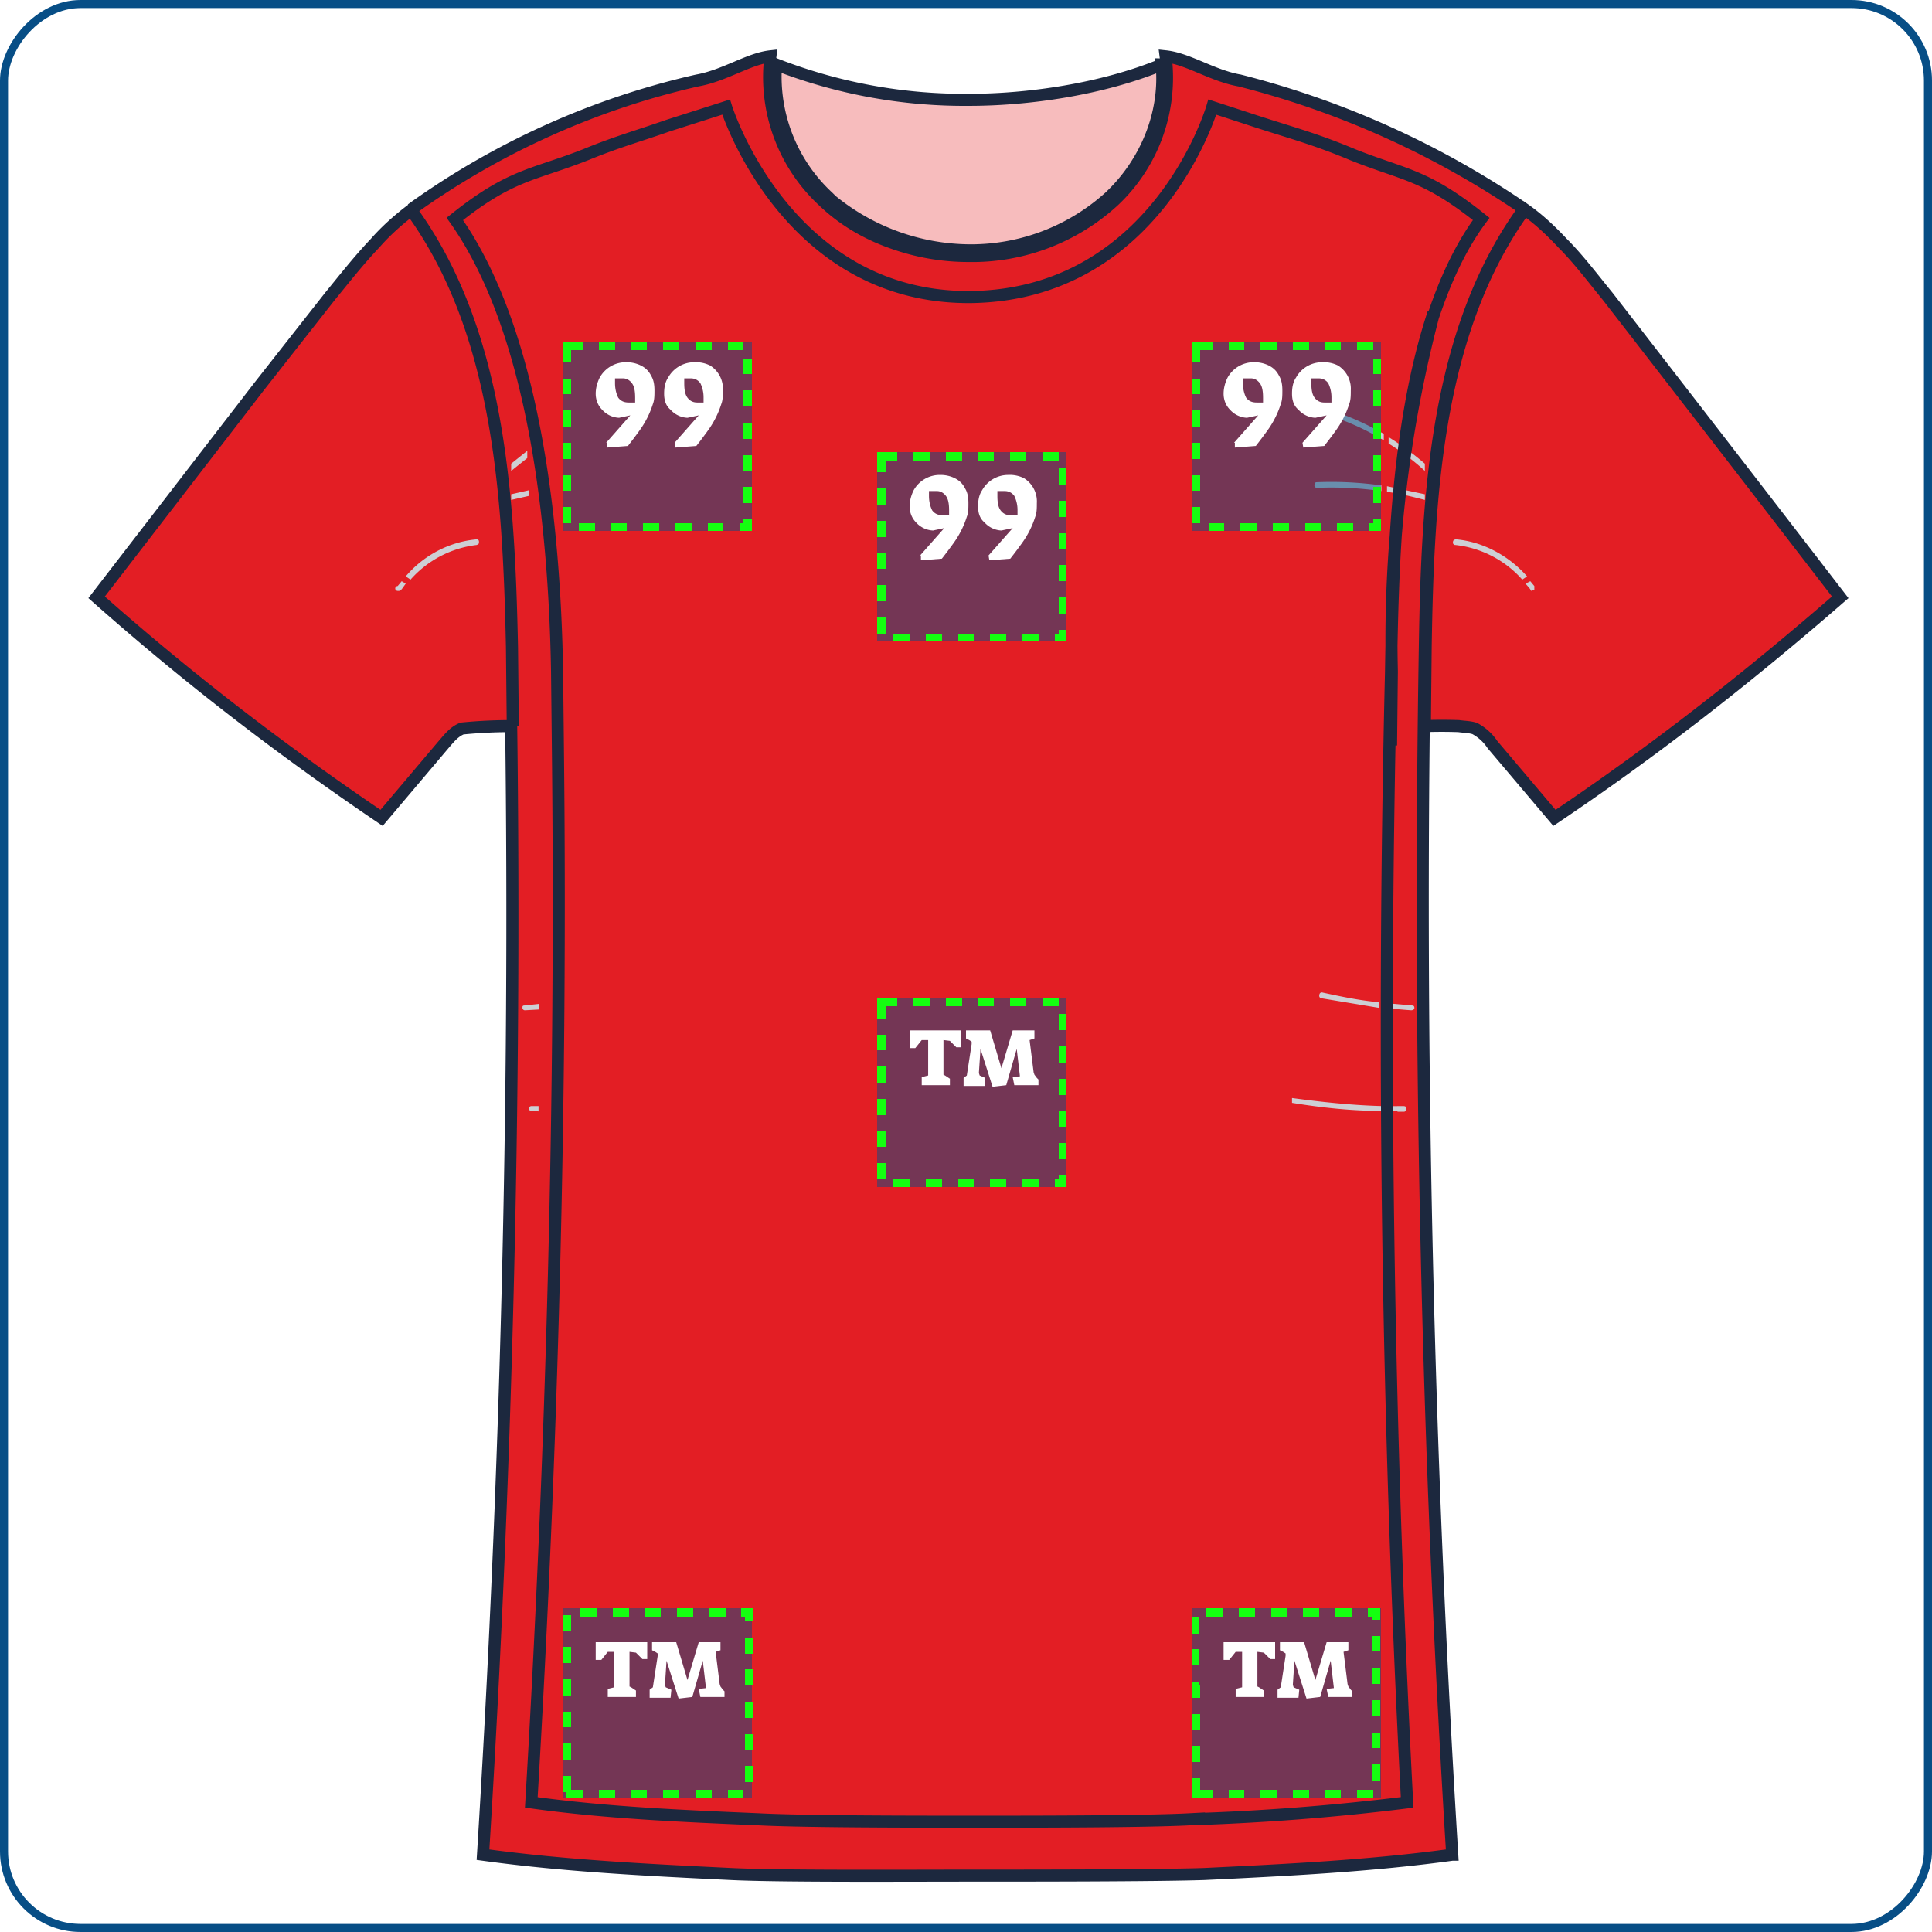 <svg fill="none" height="240" width="240" xmlns="http://www.w3.org/2000/svg">
  <rect transform="matrix(-1 0 0 1 239 0)" rx="9.5" fill="#fff" y=".5" x="-.5" height="239" width="239"></rect>
  <rect transform="matrix(-1 0 0 1 239 0)" rx="9.5" stroke="#074E86" y=".5" x="-.5" height="239" width="239"></rect>
  <path d="M63.6 90.2a60.9 60.9 0 0 0-6.2.3c-1 .4-1.6 1.2-2.3 2l-7.7 9.1C35 93.2 23.4 84.3 12 74.2L32.2 48 41 36.8c1.8-2.2 3.6-4.5 5.6-6.6 1.4-1.6 3-3 4.6-4.2 11 15 12 35.4 12.4 54.4l.1 9.8Zm113.4 0a61 61 0 0 1 6.2.3c1 .4 1.6 1.2 2.2 2l7.7 9.1a354 354 0 0 0 35.5-27.4 18332.6 18332.6 0 0 0-29-37.4 84 84 0 0 0-5.5-6.6c-1.5-1.6-3-3-4.7-4.2-10.9 15-12 35.4-12.3 54.4l-.1 9.8Z" fill="#E31E24"></path>
  <path d="M180.5 230.4c-10.2 1.4-20.5 1.9-30.8 2.4-6.1.3-21.8.2-29.4.2-7.7 0-23.3 0-29.4-.2-10.3-.5-20.6-1-30.8-2.4a1911.9 1911.9 0 0 0 3.4-150C63.2 61.4 62 41 51 26a98 98 0 0 1 35.5-16c3.4-.6 6.4-2.7 9.1-3a21 21 0 0 0 6.6 18c2.4 2.3 5.3 4 8.4 5.1a28 28 0 0 0 9.6 1.7 26 26 0 0 0 18-6.8 21 21 0 0 0 6.5-18c2.8.3 5.8 2.4 9.2 3a110.9 110.9 0 0 1 35.4 16c-10.9 15-12 35.4-12.3 54.4l-.1 9.8c-.6 46.8.6 93.6 3.5 140.2Z" fill="#E31E24"></path>
  <path d="M69.2 83.4c-.3-17.8-2.7-42-12.7-56.2 7-5.6 9.7-5.4 16.3-8 4-1.6 6.2-2.2 10.2-3.6l7-2.3s7.4 23.8 30.6 23.6c23.1-.3 30-23.6 30-23.6l4.2 1.4c5.1 1.7 8.1 2.4 13.2 4.5 6.4 2.6 8.8 2.4 15.8 8a45.7 45.7 0 0 0-5.9 12.2 159.2 159.2 0 0 0-5.1 44l-.1 9.2a1854 1854 0 0 0 2.1 131.3 290 290 0 0 1-27 2.1c-5.6.3-19.8.3-26.8.3s-21.2 0-26.8-.3c-9.4-.4-19-.8-28.2-2.1a1838.5 1838.5 0 0 0 3.2-140.5Z" fill="#E31E24"></path>
  <path d="M144.3 8c.6 6.1-2 12.3-6.5 16.5a25.7 25.7 0 0 1-17.4 6.6 27.4 27.4 0 0 1-17.1-6.2l-.4-.4A20.4 20.4 0 0 1 96.4 8a64.4 64.4 0 0 0 24 4.4c7.3 0 16.5-1.3 24-4.4Z" stroke-width="1.5" stroke="#1C283E" fill-opacity=".3" fill="#E31E24"></path>
  <path d="m47.5 101.2-9-6.4a44 44 0 0 1 2.7-4l9.9 6.1-3.6 4.3Zm4-4.8-9.9-6.1 2-2.4 6.7 4.3-.5.6.1.5a.3.3 0 0 0 .5 0l.5-.8 2.6 1.6-2 2.3Zm2.4-2.9L51.3 92a13 13 0 0 1 8.3-4.4c.1 0 .3-.1.3-.3 0-.2-.2-.3-.4-.3-3.4.3-6.5 2-8.8 4.6a250 250 0 0 1-6.6-4.2c4.3-4.5 10.5-9 19-10.4a515.8 515.8 0 0 1 .3 12.9 60.6 60.6 0 0 0-4 0c-.6 0-1.3 0-2 .3-1 .4-1.7 1.3-2.4 2l-1 1.3Zm139.1 7.7-3.6-4.3c3.5-2 6.9-4.2 10.3-6.4l3 3.7a385 385 0 0 1-9.7 7Zm-4-4.8-2-2.3 2.6-1.6.5.7.3.2.2-.1c.1-.1.2-.3 0-.5 0-.2-.2-.4-.4-.6l7-4.5 2 2.3-10.2 6.4Zm-2.4-2.9-1.1-1.3c-.7-.7-1.4-1.6-2.4-2-.7-.3-1.4-.3-2-.3a61 61 0 0 0-4 0 1497 1497 0 0 1 .3-16.3c4 1.3 8 3 10.6 5.1 2.8 2.3 6 5.5 8.7 8.5a248 248 0 0 1-7 4.4A13.6 13.6 0 0 0 181 87c-.2 0-.3.1-.4.3 0 .2.1.3.3.3 3.2.4 6.2 2 8.3 4.4l-2.6 1.5ZM65.6 231l-5.4-.7.2-3.6 5.3.5-.1 3.7Zm.1-4.4-5.2-.5.1-2.8 5.2.7v2.6Zm-.1-3.3a201 201 0 0 1-5-.7 1915.7 1915.7 0 0 0 3.1-132v-4.4l2.1-.5c.5 11.6 1.2 34 1.3 63l-1.8.2c-.2 0-.3.2-.3.4s.1.3.3.3l1.8-.1v12h-.8c-.2 0-.4 0-.4.3 0 .2.2.3.4.3h.8c0 14.5-.3 30.3-.8 47l-.7 14.2Zm-2-137.8v-2.9l2-1.6.2 4-2.1.5Zm0-3.7V77l1.8-.2.2 3.4-2 1.6Zm101.2 150-.4-3.7 15.7-1.4.2 3.6c-5.2.7-10.3 1.1-15.5 1.5Zm-.4-4.4-.2-2.3a209.5 209.5 0 0 0 15.7-1.8l.1 2.8c-5.1.5-10.3 1-15.6 1.3Zm-.3-3c-1.3-13.7-3-36.5-3.7-63.3 3.7.6 7.4 1 11.1 1 .6 20 1.6 40 2.7 61.3-3.3.4-6.7.8-10 1Zm10.8-1a2865 2865 0 0 1-2.7-61.3 97.6 97.6 0 0 0 2 0c.2 0 .4-.1.3-.3 0-.2-.1-.4-.3-.4a74 74 0 0 1-2 0l-.4-12 3.4.2c.2 0 .3-.1.3-.3 0-.2-.1-.4-.3-.4l-3.4-.3a1239 1239 0 0 1 .3-63.4l4.7 1a1060 1060 0 0 0-.2 26c0 36.8 1.1 73.7 3.2 110.4l-4.9.7Zm-3.4-62c-3.7 0-7.5-.4-11.1-1a713 713 0 0 1 2.7-90.1s4 .6 9 1.8a528.6 528.6 0 0 0-.4 6 33.1 33.1 0 0 0-8.4-3.5c-.1 0-.2 0-.3.2 0 .2 0 .4.3.5 3 .7 5.8 2 8.4 3.5l-.2 5.6a45 45 0 0 0-8-.4c-.2 0-.4.2-.4.4s.2.3.3.3a44.3 44.3 0 0 1 8 .4 1067.7 1067.7 0 0 0-.2 63.4 81.1 81.1 0 0 1-7.1-1.1c-.2 0-.3.1-.4.3 0 .2.1.3.3.4 2.4.5 4.8.9 7.2 1.1l.3 12.2Zm5.3-75.9-4.6-1c0-1.7 0-3.5.2-5.3 1.5 1 3 2.2 4.5 3.4v3Zm0-3.7a34 34 0 0 0-4.4-3.3 1165.2 1165.2 0 0 1 .3-6.3l4.4 1.3-.2 4.8v3.5Z" fill="#E31E24"></path>
  <path d="M63.2 77a515.8 515.8 0 0 1 .2 12.9l.3.3v-4l2.1-.5V85l-2.1.5v-2.9l1.9-1.6v-.8l-2 1.6V77h-.4ZM43.6 88l6.7 4.2-.5.6.1.5a.3.3 0 0 0 .5 0l.5-.8 2.6 1.6.4-.6-2.6-1.5a13 13 0 0 1 8.3-4.4c.1 0 .3-.1.3-.3 0-.2-.2-.3-.4-.3-3.4.3-6.5 2-8.8 4.6a250 250 0 0 1-6.6-4.2l-.5.5Zm-2.4 2.8 9.9 6.1.4-.5-9.9-6.1-.4.5ZM187 94c.9-.4 1.8-1 2.6-1.5l.5.7.3.2.2-.1c.1-.1.2-.3 0-.5 0-.2-.2-.4-.4-.6l7-4.5-.5-.5a248 248 0 0 1-7 4.4A13.6 13.6 0 0 0 181 87c-.2 0-.3.1-.4.3 0 .2.1.3.3.3 3.2.4 6.2 2 8.3 4.4l-2.6 1.5.4.6Zm2.4 3 10.3-6.5-.5-.5-10.2 6.4.4.5Z" fill="#E31E24"></path>
  <path clip-rule="evenodd" d="M177.1 89.9a1497 1497 0 0 1 .3-16.3h-.3l-.2 4.7v3.5a34 34 0 0 0-4.5-3.3 1165.2 1165.2 0 0 1 .3-6.3l-.7-.1a528.6 528.6 0 0 0-.3 6 33.1 33.1 0 0 0-8.4-3.5c-.1 0-.2 0-.3.2 0 .2 0 .4.3.5 3 .7 5.8 2 8.4 3.5l-.2 5.6a45 45 0 0 0-8-.4c-.2 0-.4.2-.4.4s.2.3.3.3a44.3 44.3 0 0 1 8 .4 1067.7 1067.7 0 0 0-.2 63.4 81.1 81.1 0 0 1-7.1-1.1c-.2 0-.3.1-.4.3 0 .2.1.3.3.4 2.4.5 4.8.9 7.2 1.1l.3 12.2c-3.7 0-7.5-.4-11.1-1v.7c3.7.6 7.4 1 11.1 1 .6 20 1.6 40 2.7 61.3-3.3.4-6.7.8-10 1v.7a209.5 209.5 0 0 0 15.7-1.8v-.7l-5 .7a2828 2828 0 0 1-2.7-61.2 97.6 97.6 0 0 0 2 0c.2 0 .4-.1.3-.3 0-.2-.1-.4-.3-.4a74 74 0 0 1-2 0l-.4-12 3.4.2c.2 0 .3-.1.3-.3 0-.2-.1-.4-.3-.4l-3.4-.3a1239 1239 0 0 1 .3-63.4l4.7 1v4l.3-.3Zm-5-5.4 4.7 1v-2.9a36.8 36.8 0 0 0-4.4-3.4l-.2 5.3Z" fill-rule="evenodd" fill="#E31E24"></path>
  <path d="m164.4 228.1 15.7-1.4v-.6c-5.2.5-10.4 1-15.7 1.3v.7Zm-104-1.4 5.3.5v-.6l-5.2-.5v.6Zm.2-3.4 5.2.7-.2-.7a201 201 0 0 1-5-.7v.7Z" fill="#E31E24"></path>
  <path d="M63.5 58.5v-.9l2-1.6v.9l-2 1.6Zm0 3.6v-.7l2.2-.5v.7l-2.2.5ZM67 138h-1a.3.3 0 0 1-.3-.3c0-.2.2-.3.3-.3h.9v.7Zm-1.8-12.5a.3.3 0 0 1-.3-.3c0-.2 0-.3.3-.3l1.8-.2v.7l-1.8.1Zm111.8-67a29.5 29.5 0 0 0-4.5-3.4v-.8c1.6 1 3.1 2.1 4.5 3.3v1Zm-5.1-3.8a32.6 32.6 0 0 0-8.5-3.6.3.3 0 0 1-.2-.4.3.3 0 0 1 .4-.2c2.9.7 5.7 1.9 8.3 3.4v.8Zm5.1 7.4c-1.6-.4-3.1-.8-4.7-1v-.7l4.7 1v.7Zm-5.4-1.1a44.5 44.5 0 0 0-8-.4.3.3 0 0 1-.3-.4c0-.1 0-.3.3-.3a44.5 44.5 0 0 1 8 .4v.7Zm2 77h-1.3v-.6a84.9 84.9 0 0 0 2 0c.3 0 .4.1.4.3 0 .2-.1.4-.3.4h-.8Zm-2 0c-3.7 0-7.4-.4-11.1-1v-.6c3.7.5 7.4.9 11.2 1v.7Zm3.7-12.5a82 82 0 0 1-3.3-.3v-.6l3.4.3c.2 0 .3.1.3.3 0 .2-.2.3-.4.3Zm-4-.3-7.2-1.2a.3.3 0 0 1-.2-.4.3.3 0 0 1 .4-.3c2.3.5 4.7 1 7 1.2v.7ZM49.6 73.4h-.2a.3.3 0 0 1 0-.6l.5-.6.5.3-.5.7-.3.2ZM51 72l-.6-.4c2.2-2.6 5.4-4.3 8.8-4.6.2 0 .3.1.3.3 0 .2 0 .3-.3.4A13 13 0 0 0 51 72Zm139.3 1.4s-.2 0-.2-.2a12 12 0 0 0-.6-.7l.6-.3.5.6v.5h-.3Zm-1.2-1.4a13 13 0 0 0-8.3-4.3.3.3 0 0 1-.3-.4c0-.2.2-.3.4-.3 3.3.3 6.5 2 8.8 4.6l-.6.4Z" fill="#CDCFD4"></path>
  <path d="M63.6 90.2a60.9 60.9 0 0 0-6.2.3c-1 .4-1.6 1.2-2.3 2l-7.7 9.1C35 93.2 23.4 84.3 12 74.2L32.2 48 41 36.8c1.8-2.2 3.6-4.5 5.6-6.6 1.4-1.6 3-3 4.6-4.2m12.5 64.2-.1-9.8C63.2 61.4 62 41 51 26m12.5 64.2c.6 46.8-.6 93.6-3.5 140.2 10.2 1.4 20.5 1.9 30.8 2.4 6.1.3 21.7.2 29.4.2 7.6 0 23.3 0 29.4-.2 10.3-.5 20.6-1 30.8-2.4a1919 1919 0 0 1-3.4-150c.3-19 1.4-39.4 12.3-54.4M51.1 26a98 98 0 0 1 35.5-16c3.4-.6 6.4-2.7 9.1-3a21 21 0 0 0 6.6 18c2.4 2.3 5.3 4 8.4 5.1a28 28 0 0 0 9.6 1.7 26 26 0 0 0 18-6.8 21 21 0 0 0 6.5-18c2.8.3 5.8 2.4 9.2 3a110.9 110.9 0 0 1 35.4 16m0 0c1.7 1.2 3.2 2.6 4.7 4.2 2 2 3.8 4.4 5.6 6.6a14008.8 14008.8 0 0 1 28.9 37.4c-11.5 10-23 19-35.5 27.4l-7.7-9.1a6.1 6.1 0 0 0-2.2-2c-.6-.2-1.3-.2-2-.3a61 61 0 0 0-4.2 0l.1-9.8c.3-19 1.4-39.4 12.3-54.4ZM178 39.4c1.5-4.5 3.4-8.7 6-12.2-7-5.6-9.5-5.4-16-8-5-2.1-8-2.8-13.1-4.5l-4.3-1.4s-6.8 23.3-30 23.6c-23 .2-30.4-23.6-30.4-23.6L83 15.6c-4 1.4-6.3 2-10.2 3.6-6.6 2.6-9.3 2.4-16.3 8 10 14.1 12.4 38.4 12.7 56.2l.1 9.2c.5 43.8-.7 87.6-3.3 131.3 9.3 1.3 18.8 1.7 28.2 2.1 5.6.3 19.8.3 26.8.3s21.2 0 26.8-.3a290 290 0 0 0 27-2.1 1845.1 1845.1 0 0 1-2-140.5c.2-13.3.7-30.3 5.1-44Zm0 0a159.2 159.2 0 0 0-5.1 44l-.1 9.2" stroke-width="1.5" stroke="#1C283E"></path>
  <g shape-rendering="crispEdges" filter="url(#a)">
    <path d="M148.1 38.5h23.5V62h-23.5z" fill-opacity=".5" fill="#074E86"></path>
    <path d="M148.6 39h22.5v22.5h-22.5z" stroke-dasharray="2 2" stroke="#14FF10"></path>
  </g>
  <g shape-rendering="crispEdges" filter="url(#b)">
    <path d="M69.9 38.5h23.5V62H69.9z" fill-opacity=".5" fill="#074E86"></path>
    <path d="M70.4 39h22.5v22.5H70.4z" stroke-dasharray="2 2" stroke="#14FF10"></path>
  </g>
  <g shape-rendering="crispEdges" filter="url(#c)">
    <path d="M109 52.2h23.5v23.5H109z" fill-opacity=".5" fill="#074E86"></path>
    <path d="M109.5 52.7H132v22.5h-22.5z" stroke-dasharray="2 2" stroke="#14FF10"></path>
  </g>
  <g shape-rendering="crispEdges" filter="url(#d)">
    <path d="M109 120h23.5v23.5H109z" fill-opacity=".5" fill="#074E86"></path>
    <path d="M109.5 120.5H132V143h-22.5z" stroke-dasharray="2 2" stroke="#14FF10"></path>
  </g>
  <g shape-rendering="crispEdges" filter="url(#e)">
    <path d="M148 219.3h23.6v-23.5H148z" fill-opacity=".5" fill="#074E86"></path>
    <path d="M148.6 218.8H171v-22.5h-22.5z" stroke-dasharray="2 2" stroke="#14FF10"></path>
  </g>
  <g shape-rendering="crispEdges" filter="url(#f)">
    <path d="M70 219.3h23.4v-23.5H70z" fill-opacity=".5" fill="#074E86"></path>
    <path d="M70.4 218.8H93v-22.5H70.4z" stroke-dasharray="2 2" stroke="#14FF10"></path>
  </g>
  <path d="m153.3 55 3-3.4-1.4.3a3 3 0 0 1-2.1-1c-.5-.5-.8-1.2-.8-2 0-.7.2-1.4.5-2a3.7 3.7 0 0 1 3.3-1.9 4 4 0 0 1 1.8.4c.6.3 1 .7 1.3 1.3.3.5.4 1.1.4 1.8 0 .6 0 1.2-.2 1.7a11.4 11.4 0 0 1-1.6 3.2 53 53 0 0 1-1.5 2l-2.6.2V55Zm2.8-5h.8v-.6c0-.8-.1-1.4-.4-1.8-.3-.4-.7-.6-1.1-.6h-1v.6c0 .8.2 1.4.4 1.8.3.4.7.6 1.3.6Zm5.7 5 3-3.4-1.4.3a3 3 0 0 1-2.1-1c-.6-.5-.8-1.2-.8-2 0-.7.1-1.4.5-2a3.7 3.7 0 0 1 3.2-1.9 4 4 0 0 1 2 .4 3.4 3.4 0 0 1 1.6 3.1c0 .6 0 1.2-.2 1.7a11.4 11.4 0 0 1-1.6 3.2 53 53 0 0 1-1.5 2l-2.6.2-.1-.6Zm2.7-5h.9v-.6a4 4 0 0 0-.4-1.8c-.3-.4-.7-.6-1.2-.6h-.9v.6c0 .8.1 1.4.4 1.8.3.4.7.6 1.2.6Zm-50.2 19 3-3.4-1.4.3a3 3 0 0 1-2.1-1c-.5-.5-.8-1.2-.8-2 0-.7.2-1.4.5-2a3.7 3.7 0 0 1 3.3-1.9 4 4 0 0 1 1.8.4c.6.3 1 .7 1.3 1.3.3.5.4 1.1.4 1.8 0 .6 0 1.2-.2 1.7a11.4 11.4 0 0 1-1.6 3.2 53 53 0 0 1-1.5 2l-2.6.2V69Zm2.8-5h.8v-.6c0-.8-.1-1.4-.4-1.8-.3-.4-.7-.6-1.1-.6h-1v.6c0 .8.2 1.4.4 1.8.3.4.7.6 1.3.6Zm5.7 5 3-3.4-1.4.3a3 3 0 0 1-2.1-1c-.6-.5-.8-1.2-.8-2 0-.7.1-1.4.5-2a3.7 3.7 0 0 1 3.2-1.9 4 4 0 0 1 2 .4 3.4 3.4 0 0 1 1.6 3.1c0 .6 0 1.2-.2 1.7a11.4 11.4 0 0 1-1.6 3.2 53 53 0 0 1-1.5 2l-2.6.2-.1-.6Zm2.7-5h.9v-.6a4 4 0 0 0-.4-1.8c-.3-.4-.7-.6-1.2-.6h-.9v.6c0 .8.1 1.4.4 1.8.3.4.7.6 1.2.6Zm-50.2-9 3-3.4-1.4.3a3 3 0 0 1-2.1-1c-.5-.5-.8-1.2-.8-2 0-.7.2-1.4.5-2a3.7 3.7 0 0 1 3.3-1.9 4 4 0 0 1 1.8.4c.6.3 1 .7 1.3 1.3.3.5.4 1.1.4 1.8 0 .6 0 1.2-.2 1.7a11.4 11.4 0 0 1-1.6 3.2 53 53 0 0 1-1.5 2l-2.6.2V55Zm2.8-5h.8v-.6c0-.8-.1-1.4-.4-1.8-.3-.4-.7-.6-1.1-.6h-1v.6c0 .8.2 1.4.4 1.8.3.4.7.6 1.3.6Zm5.7 5 3-3.4-1.4.3a3 3 0 0 1-2.1-1c-.6-.5-.8-1.2-.8-2 0-.7.1-1.4.5-2a3.7 3.7 0 0 1 3.2-1.9 4 4 0 0 1 2 .4 3.4 3.4 0 0 1 1.6 3.1c0 .6 0 1.2-.2 1.7a11.4 11.4 0 0 1-1.6 3.2 53 53 0 0 1-1.5 2l-2.6.2-.1-.6Zm2.7-5h.9v-.6a4 4 0 0 0-.4-1.8c-.3-.4-.7-.6-1.2-.6H85v.6c0 .8.1 1.4.4 1.8.3.4.7.6 1.2.6Zm28 83.8.8-.2v-4.4h-.8l-.8 1h-.7V128h6.4v2.1h-.6l-.8-.8-.8-.1v4.3l.2.1.6.4v.8h-3.5v-1Zm7.3-3.5-.2 3 .1.3.7.3-.1 1h-2.6v-1l.4-.3.6-3.9v-.3l-.3-.2-.4-.2v-1h3l1.4 4.7 1.4-4.7h2.7v1l-.6.2.5 4 .1.3.3.4.2.2v.7h-3l-.2-1 .9-.1-.4-3.4-1.3 4.5-1.7.2-1.5-4.7Zm-46.3 79.5.8-.2v-4.4h-.8l-.8 1H74V204h6.4v2.1h-.6l-.8-.8-.8-.1v4.3l.2.1.6.4v.8h-3.5v-1Zm7.3-3.5-.2 3 .1.3.7.3-.1 1h-2.6v-1l.4-.3.6-3.9v-.3l-.3-.2-.4-.2v-1h3l1.4 4.7 1.4-4.7h2.7v1l-.6.2.5 4 .1.3.3.4.2.2v.7h-3l-.2-1 .9-.1-.4-3.4-1.3 4.5-1.7.2-1.5-4.7Zm70.7 3.5.8-.2v-4.4h-.8l-.8 1h-.7V204h6.4v2.1h-.6l-.8-.8-.8-.1v4.3l.2.1.6.4v.8h-3.5v-1Zm7.3-3.5-.2 3 .1.3.7.3-.1 1h-2.6v-1l.4-.3.6-3.9v-.3l-.3-.2-.4-.2v-1h3l1.4 4.7 1.4-4.7h2.7v1l-.6.2.5 4 .1.3.3.4.2.2v.7h-3l-.2-1 .9-.1-.4-3.4-1.3 4.5-1.7.2-1.5-4.7Z" fill="#fff"></path>
  <defs>
    <filter filterUnits="userSpaceOnUse" color-interpolation-filters="sRGB" y="38.5" x="144.1" height="31.5" width="31.5" id="a">
      <feFlood result="BackgroundImageFix" flood-opacity="0"></feFlood>
      <feColorMatrix values="0 0 0 0 0 0 0 0 0 0 0 0 0 0 0 0 0 0 127 0" result="hardAlpha" in="SourceAlpha"></feColorMatrix>
      <feOffset dy="4"></feOffset>
      <feGaussianBlur stdDeviation="2"></feGaussianBlur>
      <feComposite operator="out" in2="hardAlpha"></feComposite>
      <feColorMatrix values="0 0 0 0 0 0 0 0 0 0 0 0 0 0 0 0 0 0 0.25 0"></feColorMatrix>
      <feBlend result="effect1_dropShadow_3668_2" in2="BackgroundImageFix"></feBlend>
      <feBlend result="shape" in2="effect1_dropShadow_3668_2" in="SourceGraphic"></feBlend>
    </filter>
    <filter filterUnits="userSpaceOnUse" color-interpolation-filters="sRGB" y="38.5" x="65.9" height="31.5" width="31.5" id="b">
      <feFlood result="BackgroundImageFix" flood-opacity="0"></feFlood>
      <feColorMatrix values="0 0 0 0 0 0 0 0 0 0 0 0 0 0 0 0 0 0 127 0" result="hardAlpha" in="SourceAlpha"></feColorMatrix>
      <feOffset dy="4"></feOffset>
      <feGaussianBlur stdDeviation="2"></feGaussianBlur>
      <feComposite operator="out" in2="hardAlpha"></feComposite>
      <feColorMatrix values="0 0 0 0 0 0 0 0 0 0 0 0 0 0 0 0 0 0 0.25 0"></feColorMatrix>
      <feBlend result="effect1_dropShadow_3668_2" in2="BackgroundImageFix"></feBlend>
      <feBlend result="shape" in2="effect1_dropShadow_3668_2" in="SourceGraphic"></feBlend>
    </filter>
    <filter filterUnits="userSpaceOnUse" color-interpolation-filters="sRGB" y="52.2" x="105" height="31.5" width="31.5" id="c">
      <feFlood result="BackgroundImageFix" flood-opacity="0"></feFlood>
      <feColorMatrix values="0 0 0 0 0 0 0 0 0 0 0 0 0 0 0 0 0 0 127 0" result="hardAlpha" in="SourceAlpha"></feColorMatrix>
      <feOffset dy="4"></feOffset>
      <feGaussianBlur stdDeviation="2"></feGaussianBlur>
      <feComposite operator="out" in2="hardAlpha"></feComposite>
      <feColorMatrix values="0 0 0 0 0 0 0 0 0 0 0 0 0 0 0 0 0 0 0.25 0"></feColorMatrix>
      <feBlend result="effect1_dropShadow_3668_2" in2="BackgroundImageFix"></feBlend>
      <feBlend result="shape" in2="effect1_dropShadow_3668_2" in="SourceGraphic"></feBlend>
    </filter>
    <filter filterUnits="userSpaceOnUse" color-interpolation-filters="sRGB" y="120" x="105" height="31.5" width="31.5" id="d">
      <feFlood result="BackgroundImageFix" flood-opacity="0"></feFlood>
      <feColorMatrix values="0 0 0 0 0 0 0 0 0 0 0 0 0 0 0 0 0 0 127 0" result="hardAlpha" in="SourceAlpha"></feColorMatrix>
      <feOffset dy="4"></feOffset>
      <feGaussianBlur stdDeviation="2"></feGaussianBlur>
      <feComposite operator="out" in2="hardAlpha"></feComposite>
      <feColorMatrix values="0 0 0 0 0 0 0 0 0 0 0 0 0 0 0 0 0 0 0.25 0"></feColorMatrix>
      <feBlend result="effect1_dropShadow_3668_2" in2="BackgroundImageFix"></feBlend>
      <feBlend result="shape" in2="effect1_dropShadow_3668_2" in="SourceGraphic"></feBlend>
    </filter>
    <filter filterUnits="userSpaceOnUse" color-interpolation-filters="sRGB" y="195.8" x="144.1" height="31.5" width="31.5" id="e">
      <feFlood result="BackgroundImageFix" flood-opacity="0"></feFlood>
      <feColorMatrix values="0 0 0 0 0 0 0 0 0 0 0 0 0 0 0 0 0 0 127 0" result="hardAlpha" in="SourceAlpha"></feColorMatrix>
      <feOffset dy="4"></feOffset>
      <feGaussianBlur stdDeviation="2"></feGaussianBlur>
      <feComposite operator="out" in2="hardAlpha"></feComposite>
      <feColorMatrix values="0 0 0 0 0 0 0 0 0 0 0 0 0 0 0 0 0 0 0.25 0"></feColorMatrix>
      <feBlend result="effect1_dropShadow_3668_2" in2="BackgroundImageFix"></feBlend>
      <feBlend result="shape" in2="effect1_dropShadow_3668_2" in="SourceGraphic"></feBlend>
    </filter>
    <filter filterUnits="userSpaceOnUse" color-interpolation-filters="sRGB" y="195.8" x="65.9" height="31.5" width="31.5" id="f">
      <feFlood result="BackgroundImageFix" flood-opacity="0"></feFlood>
      <feColorMatrix values="0 0 0 0 0 0 0 0 0 0 0 0 0 0 0 0 0 0 127 0" result="hardAlpha" in="SourceAlpha"></feColorMatrix>
      <feOffset dy="4"></feOffset>
      <feGaussianBlur stdDeviation="2"></feGaussianBlur>
      <feComposite operator="out" in2="hardAlpha"></feComposite>
      <feColorMatrix values="0 0 0 0 0 0 0 0 0 0 0 0 0 0 0 0 0 0 0.25 0"></feColorMatrix>
      <feBlend result="effect1_dropShadow_3668_2" in2="BackgroundImageFix"></feBlend>
      <feBlend result="shape" in2="effect1_dropShadow_3668_2" in="SourceGraphic"></feBlend>
    </filter>
  </defs>
</svg>
